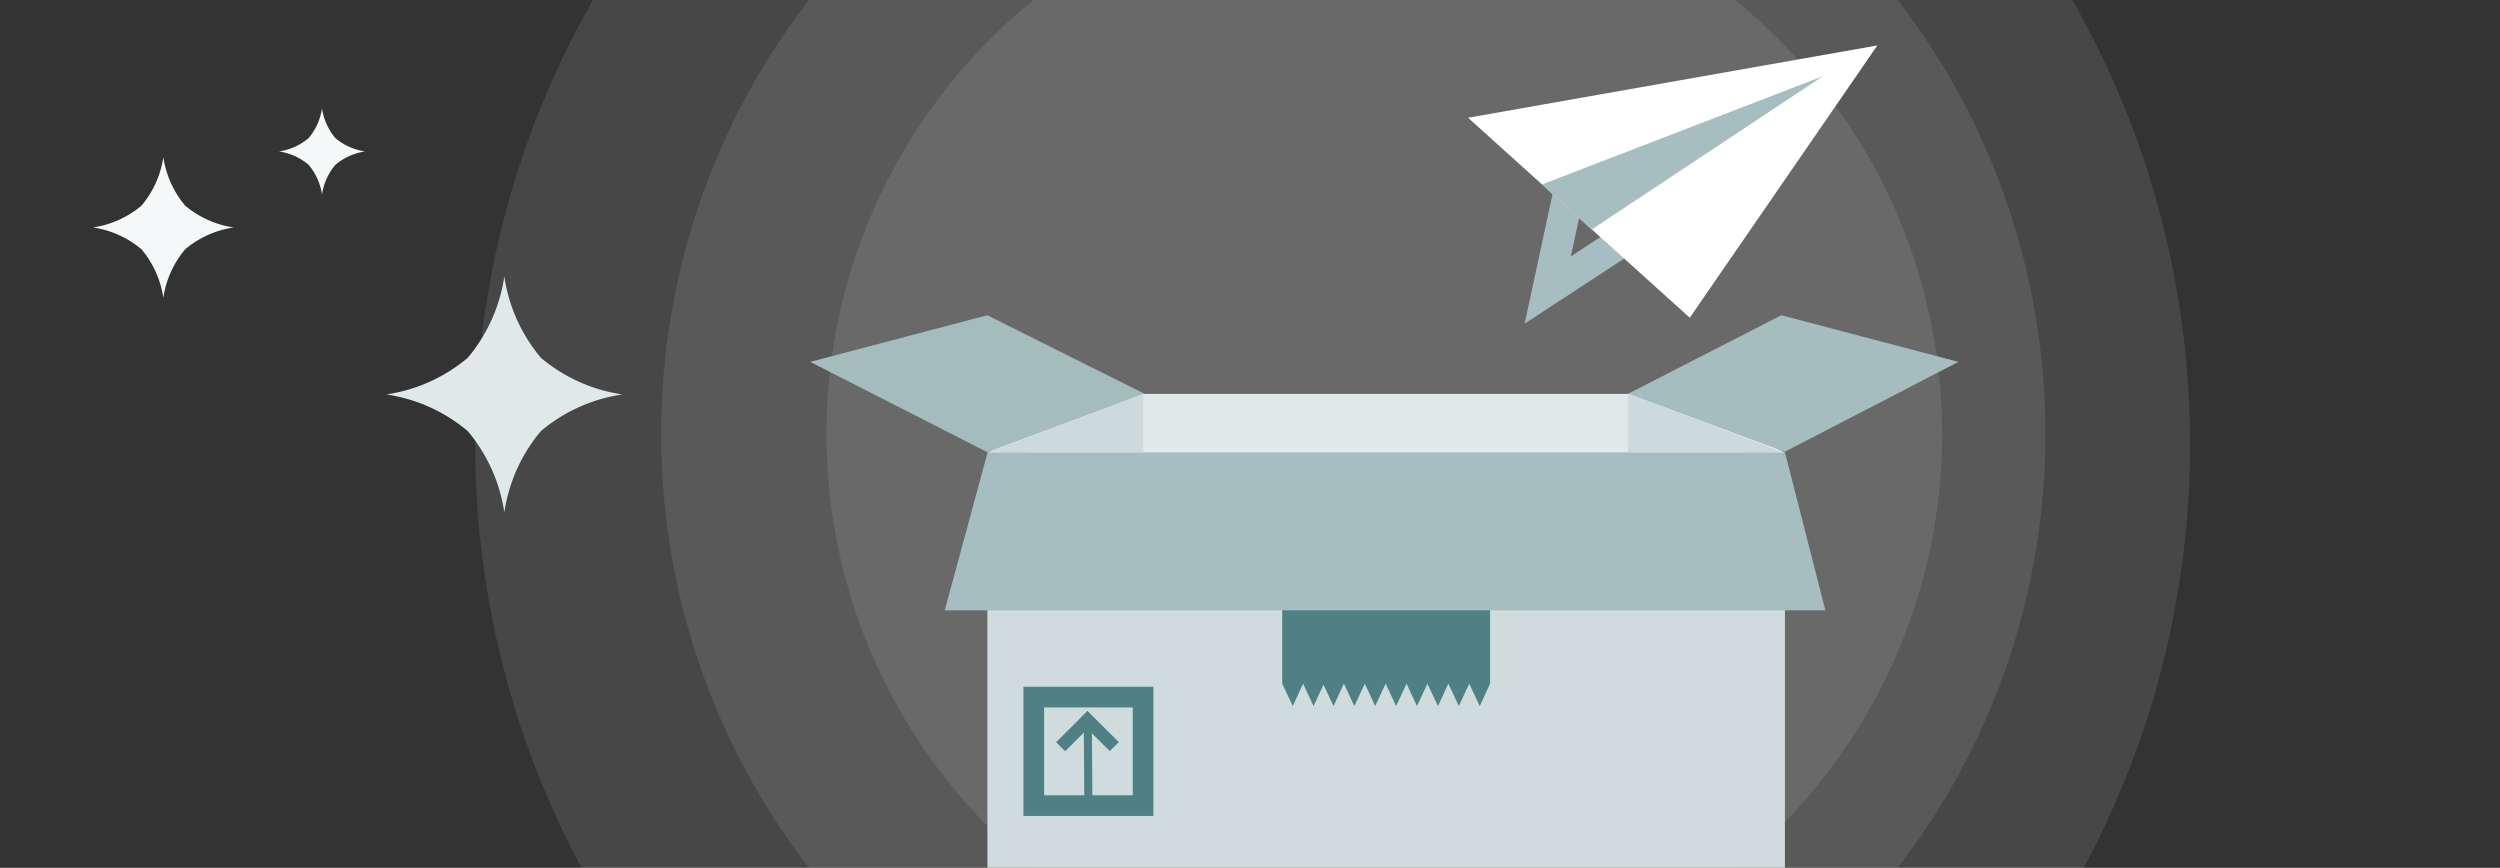 <svg xmlns="http://www.w3.org/2000/svg" xmlns:xlink="http://www.w3.org/1999/xlink" width="121" height="42" viewBox="0 0 121 42">
  <rect x="0" y="0" width="121" height="42" fill="#333333" stroke="none"/>
  <defs>
    <clipPath id="clip-path">
      <rect id="Rechteck_4933" data-name="Rechteck 4933" width="121" height="42" transform="translate(-46)" fill="#fff" stroke="#707070" stroke-width="1"/>
    </clipPath>
  </defs>
  <g id="Gruppe_maskieren_4092" data-name="Gruppe maskieren 4092" transform="translate(46)" clip-path="url(#clip-path)">
    <ellipse id="Ellipse_709" data-name="Ellipse 709" cx="41.5" cy="42.5" rx="41.5" ry="42.5" transform="translate(-23 -21)" fill="#fff" opacity="0.1"/>
    <circle id="Ellipse_707" data-name="Ellipse 707" cx="27" cy="27" r="27" transform="translate(-6 -6)" fill="#fff" opacity="0.1"/>
    <ellipse id="Ellipse_708" data-name="Ellipse 708" cx="33.5" cy="34" rx="33.5" ry="34" transform="translate(-14 -13)" fill="#fff" opacity="0.1"/>
    <path id="Pfad_22873" data-name="Pfad 22873" d="M5.711,0A7.914,7.914,0,0,0,7.483,3.939a7.914,7.914,0,0,0,3.939,1.772A7.914,7.914,0,0,0,7.483,7.483a7.914,7.914,0,0,0-1.772,3.939A7.914,7.914,0,0,0,3.939,7.483,7.914,7.914,0,0,0,0,5.711,7.914,7.914,0,0,0,3.939,3.939,7.914,7.914,0,0,0,5.711,0Z" transform="translate(-27.302 13.38)" fill="#e0e9ea"/>
    <path id="Pfad_22874" data-name="Pfad 22874" d="M3.405,0A4.718,4.718,0,0,0,4.462,2.349,4.718,4.718,0,0,0,6.81,3.405,4.718,4.718,0,0,0,4.462,4.462,4.718,4.718,0,0,0,3.405,6.81,4.718,4.718,0,0,0,2.349,4.462,4.718,4.718,0,0,0,0,3.405,4.718,4.718,0,0,0,2.349,2.349,4.718,4.718,0,0,0,3.405,0Z" transform="translate(-41.5 7.604)" fill="#f4f8f8"/>
    <path id="Pfad_22875" data-name="Pfad 22875" d="M2.085,0a2.889,2.889,0,0,0,.647,1.438,2.889,2.889,0,0,0,1.438.647,2.889,2.889,0,0,0-1.438.647A2.889,2.889,0,0,0,2.085,4.17a2.889,2.889,0,0,0-.647-1.438A2.889,2.889,0,0,0,0,2.085a2.889,2.889,0,0,0,1.438-.647A2.889,2.889,0,0,0,2.085,0Z" transform="translate(-32.5 5.245)" fill="#f4f8f8"/>
    <g id="Gruppe_10183" data-name="Gruppe 10183" transform="translate(20.938 25.592)">
      <path id="Pfad_4019" data-name="Pfad 4019" d="M4.949,0h28.7L38.6,2.849H0Z" transform="translate(-19.148 -6.527)" fill="#e0e9ea"/>
      <rect id="Rechteck_2043" data-name="Rechteck 2043" width="38.6" height="20.086" transform="translate(-19.148 -3.679)" fill="#cfdbdc"/>
      <path id="Vereinigungsmenge_51" data-name="Vereinigungsmenge 51" d="M9.05,8.149h1.011l-.5,1.088Zm-1.011,0H9.05l-.5,1.088Zm-1.011,0H8.039l-.5,1.088Zm-1.011,0H7.029L6.523,9.237Zm-1.011,0H6.018L5.512,9.237ZM4,8.149H5.007L4.5,9.237Zm-1.012,0H4L3.491,9.237ZM2,8.2,1.517,9.237,1.011,8.149H2.985l-.5,1.088ZM0,8.149H1.011l-.5,1.088Zm0,0V-2.025h10.06V8.149Z" transform="translate(-4.879 -0.654)" fill="#4f8084"/>
      <g id="Gruppe_4034" data-name="Gruppe 4034" transform="translate(-17.403 7.647)">
        <g id="Gruppe_4033" data-name="Gruppe 4033" transform="translate(1.219 1.174)">
          <path id="Pfad_4022" data-name="Pfad 4022" d="M2.131.611,0,.618,0,0,2.133-.006Z" transform="translate(1.883 0) rotate(45)" fill="#4f8084"/>
          <path id="Pfad_4023" data-name="Pfad 4023" d="M2.287.98.155.974l0-.618L2.286.363Z" transform="translate(2.671 0.586) rotate(135)" fill="#4f8084"/>
          <path id="Linie_341" data-name="Linie 341" d="M-1.97,4.328-2-.016l.391-.007.03,4.344Z" transform="translate(3.699 0.348)" fill="#4f8084"/>
        </g>
        <g id="Rechteck_2044" data-name="Rechteck 2044" fill="none" stroke="#4f8084" stroke-width="1">
          <rect width="6.29" height="6.253" stroke="none"/>
          <rect x="0.5" y="0.5" width="5.29" height="5.253" fill="none"/>
        </g>
      </g>
      <path id="Pfad_16479" data-name="Pfad 16479" d="M-11.55-8.5-19.155-12.3l-8.57,2.258,8.57,4.369Z" transform="translate(0 1.965)" fill="#a4bcbe"/>
      <path id="Pfad_16480" data-name="Pfad 16480" d="M-27.107-8.5l7.414-3.8,8.57,2.258-8.406,4.352Z" transform="translate(38.972 1.965)" fill="#a5bdbf"/>
      <path id="Pfad_22946" data-name="Pfad 22946" d="M-11.6-6.534v2.918l-7.528-.07Z" fill="#ccdadc"/>
      <path id="Pfad_22947" data-name="Pfad 22947" d="M-19.125-6.534v2.918l7.528-.07Z" transform="translate(30.99)" fill="#ccdadc"/>
      <path id="Pfad_16337" data-name="Pfad 16337" d="M-7.929.347h38.6l1.95,7.626H-10" transform="translate(-11.212 -4.026)" fill="#a6bec1"/>
    </g>
    <g id="Gruppe_2067" data-name="Gruppe 2067" transform="matrix(0.985, -0.174, 0.174, 0.985, 25.054, 5.699)">
      <path id="Pfad_947" data-name="Pfad 947" d="M5000.343,17759.5l-1.843,4.523,4.692-2.008Z" transform="translate(-4996.154 -17755.143)" fill="none" stroke="#a6bec1" stroke-width="1.5"/>
      <path id="Pfad_945" data-name="Pfad 945" d="M4994.5,17745.5l8.882,11.395,11.228-11.395Z" transform="translate(-4994.5 -17745.5)" fill="#fff"/>
      <path id="Pfad_946" data-name="Pfad 946" d="M5003.334,17751.295l14.3-2.795-12.317,5.363Z" transform="translate(-5000.373 -17747.494)" fill="#a6bec1"/>
    </g>
  </g>
</svg>
